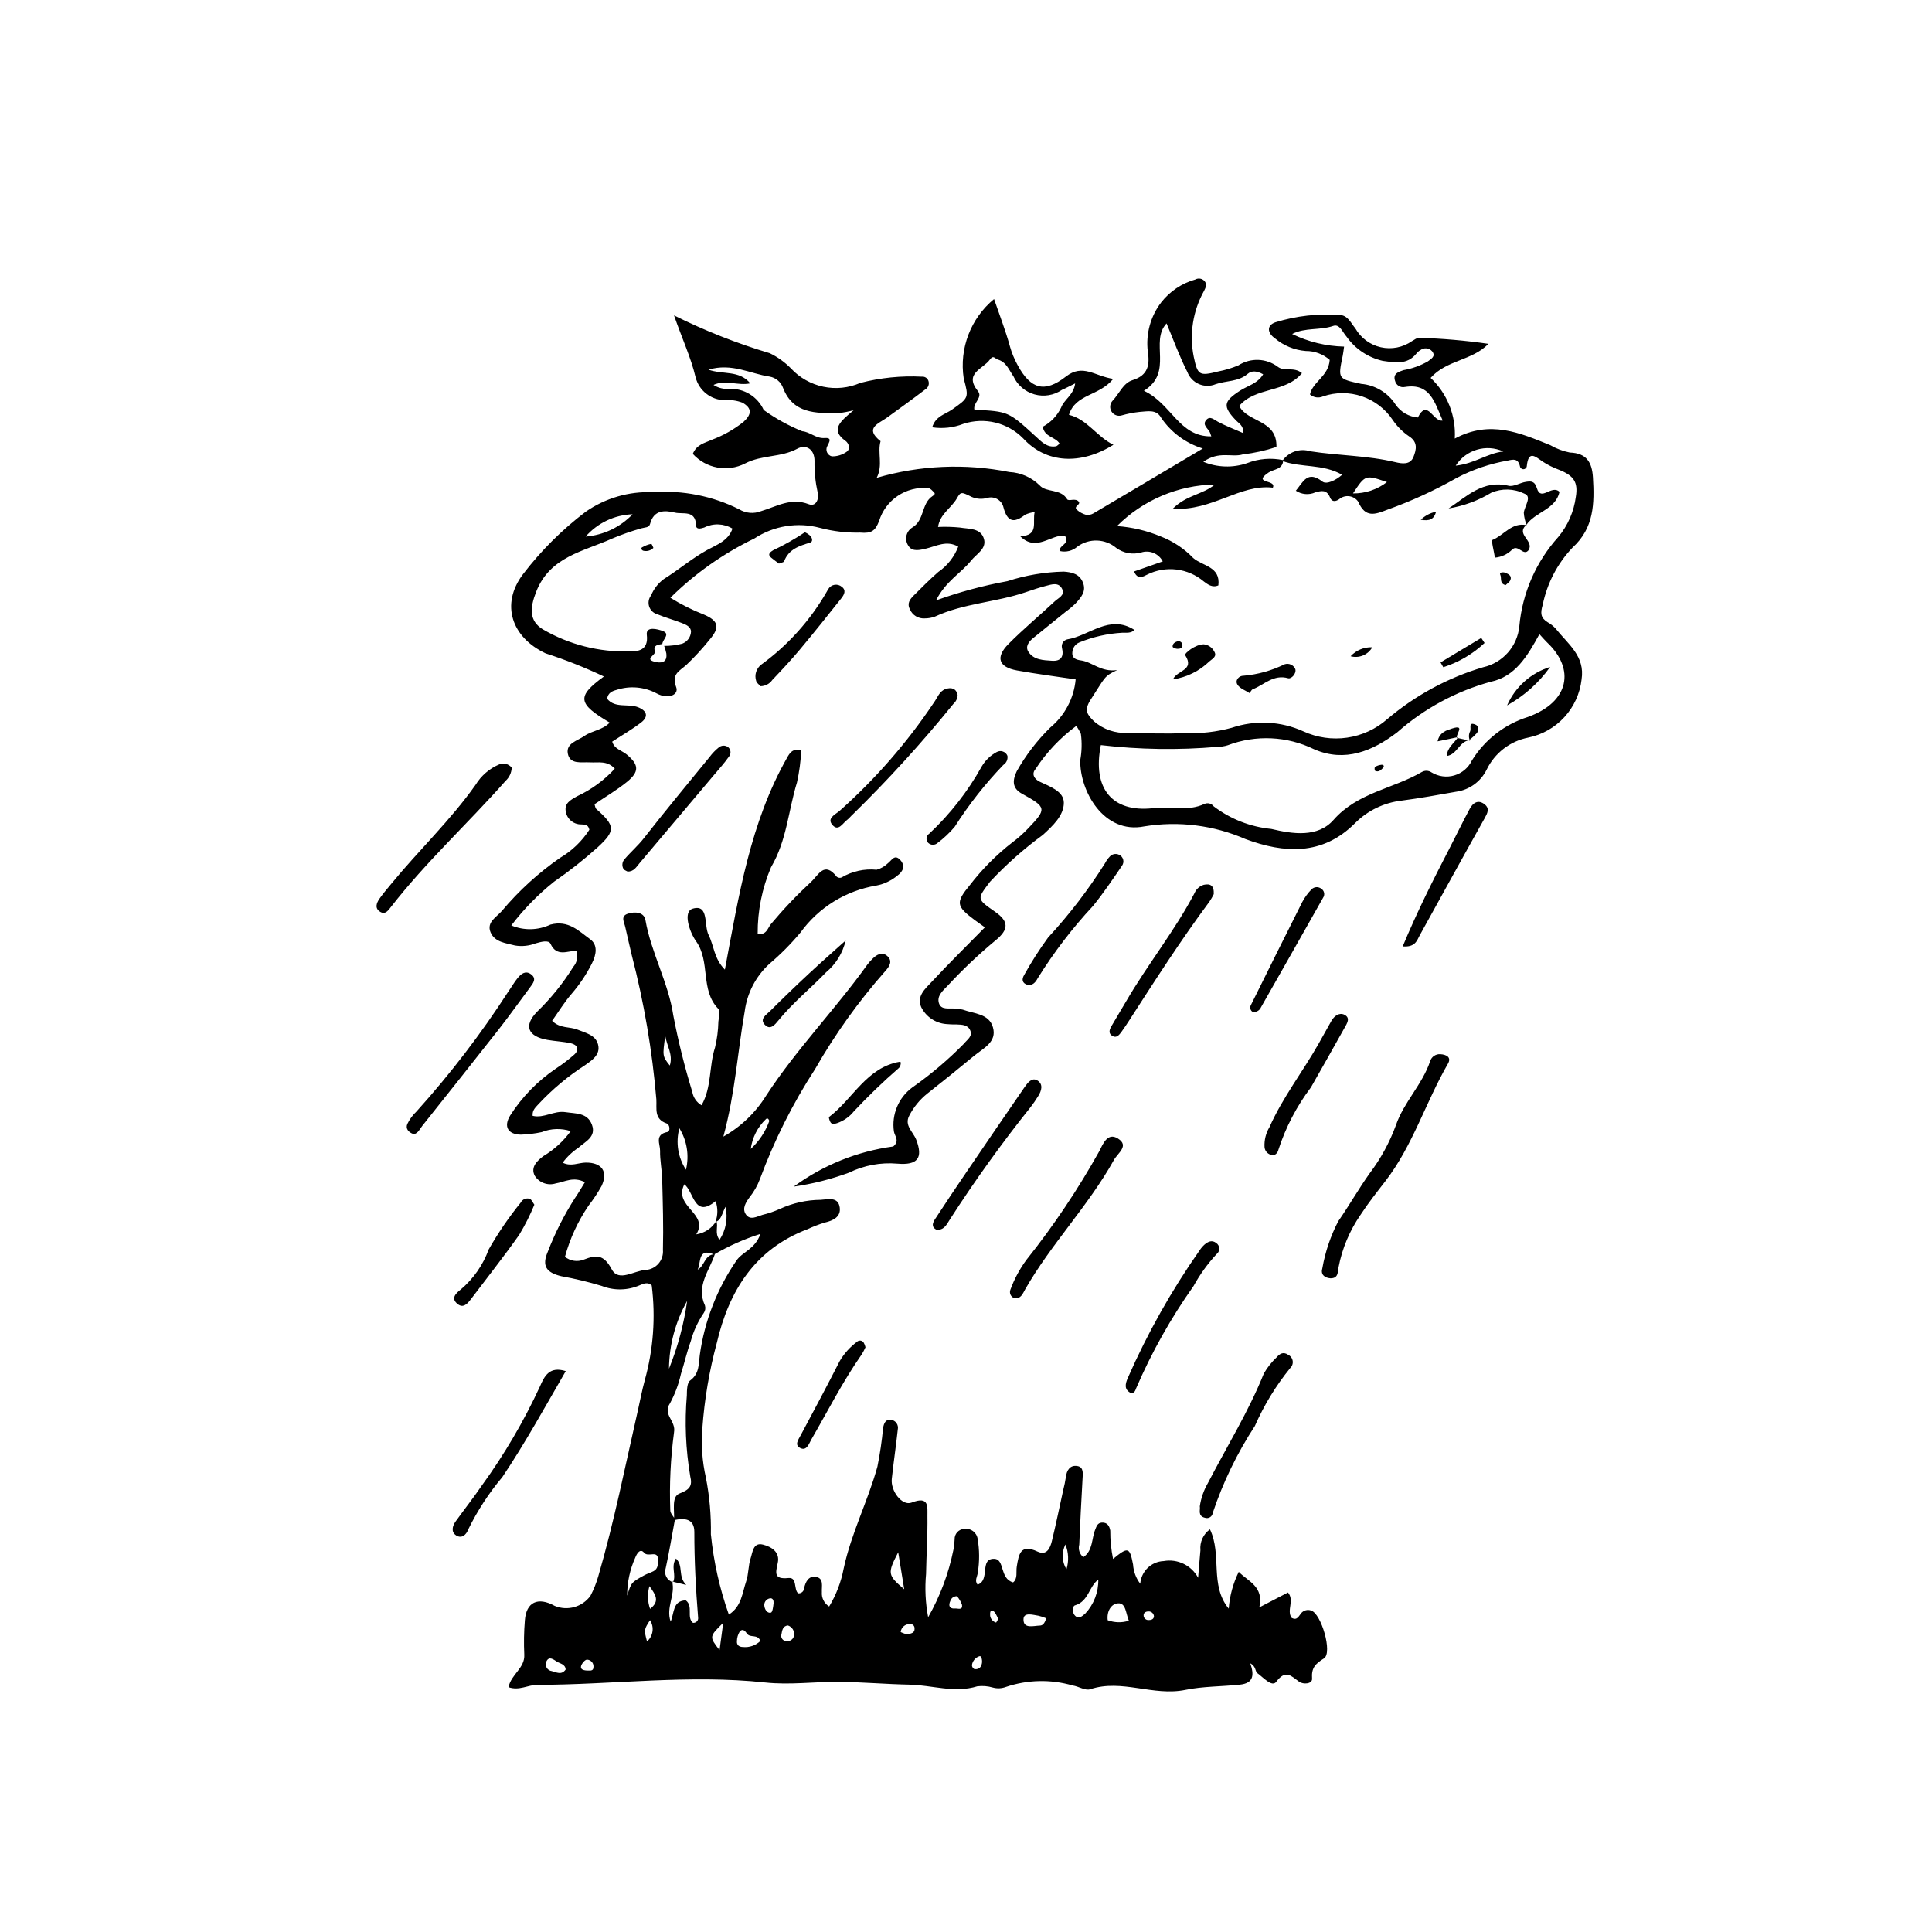<?xml version="1.0" encoding="UTF-8"?>
<!-- Uploaded to: ICON Repo, www.svgrepo.com, Generator: ICON Repo Mixer Tools -->
<svg fill="#000000" width="800px" height="800px" version="1.1" viewBox="144 144 512 512" xmlns="http://www.w3.org/2000/svg">
 <g>
  <path d="m483.83 266.15c1.637-2.394 4.648-3.43 7.41-2.555 7.484 1.164 15.117 1.105 22.523 2.875 1.82 0.434 3.984 0.777 4.836-1.414 0.719-1.84 1.246-3.879-1.195-5.434h0.004c-1.719-1.168-3.199-2.656-4.359-4.383-1.957-2.91-4.82-5.094-8.145-6.215-3.328-1.121-6.93-1.117-10.25 0.012-1.164 0.535-2.531 0.344-3.5-0.496 0.707-3.379 4.926-4.797 5.234-9.16l0.004 0.004c-1.746-1.535-3.992-2.379-6.316-2.363-3.031-0.23-5.914-1.418-8.234-3.383-1.988-1.383-2.234-3.418 0.172-4.234 5.531-1.707 11.336-2.359 17.109-1.922 2.051 0.098 2.891 2.133 4.062 3.551 1.449 2.543 3.902 4.356 6.762 4.996 2.856 0.641 5.852 0.047 8.246-1.637 0.617-0.309 1.25-0.891 1.855-0.867 6.16 0.18 12.305 0.711 18.406 1.594-4.387 4.512-11.074 4.234-15.324 9.031 4.41 4.144 6.758 10.035 6.402 16.078 9.387-5.031 17.332-1.469 25.312 1.75 1.605 0.926 3.352 1.586 5.168 1.949 4.496 0.148 5.891 2.668 6.129 6.598 0.41 6.84 0.324 13.375-5.391 18.57-4.012 4.215-6.754 9.477-7.918 15.176-0.648 2.223-0.586 3.441 1.297 4.621 0.812 0.449 1.543 1.035 2.164 1.727 3.188 4.012 7.82 7.242 6.836 13.461h0.004c-0.434 3.723-2.035 7.219-4.57 9.98-2.539 2.766-5.883 4.656-9.559 5.406-4.816 0.938-8.91 4.098-11.039 8.52-1.566 3.18-4.613 5.367-8.125 5.836-4.797 0.852-9.594 1.723-14.422 2.352h0.004c-4.66 0.539-9 2.641-12.309 5.961-8.68 8.727-18.906 7.988-29.031 4.234-8.43-3.68-17.742-4.852-26.816-3.371-10.809 2.164-17.176-9.461-16.984-17.574 0.414-2.281 0.469-4.613 0.168-6.91-0.336-0.754-0.746-1.469-1.227-2.133-4.254 3.137-7.914 7.008-10.805 11.434-1.133 1.316-0.309 2.672 1.141 3.359 2.711 1.281 6.367 2.535 6.367 5.57 0.004 3.398-2.941 6.117-5.551 8.516v-0.004c-5.051 3.699-9.746 7.859-14.02 12.43-3.453 4.602-3.602 4.488 1.352 7.945 3.617 2.523 3.758 4.644 0.059 7.633-4.461 3.699-8.672 7.691-12.613 11.941-1.27 1.332-2.926 2.691-2.332 4.629 0.598 1.938 2.723 1.254 4.266 1.453h0.004c0.695 0.016 1.387 0.109 2.062 0.277 2.961 1.086 6.945 1.035 7.984 4.684 1.117 3.918-2.543 5.531-4.969 7.535-4.102 3.391-8.238 6.734-12.422 10.027h0.004c-1.996 1.594-3.629 3.594-4.797 5.867-1.363 2.586 1.039 4.258 1.844 6.328 1.879 4.852 0.43 6.848-5 6.375-4.418-0.383-8.855 0.449-12.836 2.402-4.727 1.73-9.617 2.965-14.598 3.68 7.762-5.695 16.824-9.352 26.367-10.637 1.77-1.512 0.367-2.738 0.164-3.996v0.004c-0.645-4.465 1.211-8.926 4.832-11.617 4.934-3.465 9.543-7.371 13.766-11.672 0.82-1.055 2.32-1.879 1.621-3.496-0.652-1.508-2.203-1.496-3.606-1.559h0.004c-0.93 0.02-1.859-0.02-2.785-0.109-2.832-0.238-5.336-1.941-6.598-4.488-1.273-2.883 1.066-4.859 2.734-6.648 4.535-4.867 9.281-9.535 14.141-14.484-1.254-0.898-2.008-1.418-2.738-1.965-4.91-3.668-5.035-4.629-1.238-9.242v0.004c3.258-4.238 7.043-8.039 11.262-11.32 1.496-1.105 2.891-2.344 4.168-3.695 4.984-5.199 4.926-5.602-1.629-9.199-2.793-1.531-2.43-3.738-1.383-5.953 2.394-4.25 5.379-8.145 8.863-11.566 3.863-3.188 6.297-7.785 6.754-12.773-5.203-0.785-10.414-1.441-15.574-2.379-4.856-0.883-5.734-3.477-2.223-7.019 3.922-3.953 8.223-7.527 12.297-11.332 0.926-0.863 2.731-1.57 1.922-3.227-0.93-1.91-2.789-1.219-4.332-0.824-1.793 0.461-3.555 1.059-5.312 1.66-7.875 2.695-16.414 2.926-24.066 6.473-0.871 0.324-1.793 0.484-2.723 0.477-1.676 0.117-3.238-0.84-3.902-2.383-0.855-1.59-0.004-2.676 0.988-3.672 2.129-2.129 4.258-4.269 6.523-6.254h0.004c2.398-1.648 4.238-3.988 5.277-6.707-3.086-1.777-5.805-0.117-8.562 0.527-1.59 0.371-3.551 0.859-4.547-0.613v-0.004c-0.578-0.766-0.812-1.738-0.641-2.68 0.172-0.945 0.734-1.77 1.547-2.281 3.316-1.926 2.383-6.352 5.356-8.32 0.496-0.328 0.816-0.617 0.484-0.957-0.465-0.477-1.051-1.172-1.594-1.18h-0.008c-5.859-0.543-11.293 3.106-13.016 8.734-0.992 2.547-1.965 3.328-5.004 3.051-3.582 0.086-7.164-0.336-10.629-1.246-5.941-1.598-12.285-0.57-17.422 2.816-8.23 3.973-15.75 9.277-22.25 15.703 2.82 1.758 5.797 3.246 8.891 4.453 3.957 1.695 4.273 3.438 1.465 6.691v0.004c-1.891 2.352-3.938 4.578-6.129 6.656-1.855 1.645-4.004 2.426-2.684 5.891 0.762 1.996-2.07 3.336-5.172 1.656-3.277-1.758-7.133-2.094-10.664-0.926-1.105 0.301-2.246 0.75-2.465 2.344 2.148 2.609 5.547 1.188 8.215 2.246 2.352 0.934 2.797 2.492 0.797 4.035-2.379 1.836-5.012 3.34-7.664 5.074 0.539 1.965 2.539 2.328 3.852 3.418 3.25 2.703 3.387 4.551 0.039 7.269-2.691 2.184-5.715 3.957-8.578 5.902 0.16 0.469 0.18 1.008 0.457 1.254 5.023 4.453 5.219 5.727 0.309 10.227h-0.004c-3.633 3.254-7.469 6.277-11.484 9.047-4.242 3.387-8.047 7.281-11.336 11.598 3.34 1.398 7.113 1.312 10.383-0.227 4.769-1.25 7.512 1.707 10.535 3.902 2.07 1.5 1.598 4.117 0.461 6.352h0.004c-1.461 2.906-3.273 5.621-5.398 8.082-1.926 2.223-3.473 4.777-5.168 7.16 2.102 2.098 4.684 1.492 6.762 2.348 2.078 0.855 4.762 1.379 5.414 3.934 0.707 2.773-1.742 4.262-3.508 5.516l0.004-0.004c-4.481 2.898-8.59 6.336-12.234 10.234-0.75 0.871-1.734 1.574-1.605 3.152 2.973 0.73 5.672-1.445 8.691-0.977 2.766 0.426 5.832 0.102 7.031 3.356 1.195 3.242-1.828 4.461-3.578 6.07-1.613 1.07-3.031 2.41-4.184 3.969 2.246 1.121 4.195-0.008 6.121-0.023 4.258-0.031 5.977 2.367 4.195 6.195-1.016 1.82-2.168 3.555-3.445 5.199-2.828 4.144-4.945 8.734-6.266 13.578 1.398 1.121 3.289 1.41 4.961 0.754 3.398-1.328 5.32-1.395 7.449 2.578 1.84 3.438 5.934 0.297 9.004 0.148h-0.004c1.312-0.086 2.535-0.699 3.394-1.695 0.855-1 1.277-2.301 1.164-3.613 0.16-6.219-0.035-12.445-0.195-18.668-0.066-2.547-0.613-5.09-0.559-7.625 0.035-1.738-1.543-4.269 1.926-4.957 0.848-0.168 0.676-1.969-0.184-2.266-3.398-1.164-2.594-3.926-2.731-6.371v0.004c-1.086-12.914-3.269-25.715-6.527-38.258-0.57-2.488-1.176-4.973-1.723-7.465-0.273-1.254-1.32-2.832 0.68-3.492 1.879-0.617 4.305-0.445 4.676 1.68 1.527 8.734 6.09 16.551 7.394 25.316 1.309 6.82 2.984 13.566 5.019 20.203 0.254 1.492 1.152 2.797 2.453 3.566 2.723-4.773 1.961-10.332 3.574-15.305 0.543-2.254 0.84-4.559 0.891-6.879 0.109-1.145 0.543-2.797-0.027-3.383-4.871-5.023-1.988-12.48-5.914-17.949-1.617-2.254-3.609-7.797-0.828-8.598 4.309-1.238 2.887 4.418 4.176 6.977 1.414 2.809 1.434 6.297 4.316 9.188 3.703-19.723 6.727-39.008 16.531-56.242 0.629-1.109 1.426-2.496 3.703-1.879l-0.004-0.004c-0.125 2.871-0.5 5.731-1.125 8.535-2.301 7.453-2.688 15.359-6.859 22.43h-0.004c-2.379 5.574-3.59 11.578-3.551 17.641 2.309 0.516 2.676-1.551 3.516-2.555 3.277-3.918 6.801-7.625 10.551-11.094 2.106-1.949 3.57-5.644 6.894-1.438 0.352 0.277 0.82 0.355 1.242 0.199 2.805-1.664 6.07-2.387 9.316-2.062 1.105-0.301 2.121-0.879 2.945-1.68 1.02-0.742 1.781-2.562 3.301-0.93 1.43 1.535 0.777 3.07-0.707 4.141v-0.004c-1.613 1.352-3.543 2.269-5.613 2.668-8.074 1.336-15.297 5.805-20.098 12.438-2.512 3.012-5.281 5.801-8.273 8.336-3.582 3.293-5.891 7.746-6.512 12.57-1.887 10.695-2.508 21.594-5.652 33.176v0.004c4.648-2.613 8.555-6.363 11.359-10.902 8.027-12.293 18.309-22.82 26.824-34.715 0.422-0.551 0.887-1.074 1.391-1.555 1.059-1.078 2.453-1.789 3.699-0.816 1.73 1.355 0.777 2.887-0.395 4.156-7.062 7.996-13.289 16.691-18.582 25.953-5.934 9.141-10.836 18.914-14.613 29.141-0.652 1.734-1.578 3.359-2.738 4.809-0.949 1.297-2.039 2.945-1.023 4.492 1.16 1.766 2.945 0.609 4.445 0.176 1.582-0.379 3.125-0.906 4.606-1.578 3.391-1.555 7.07-2.375 10.801-2.406 2-0.125 4.68-0.887 5.066 2.062 0.324 2.469-1.738 3.449-4 3.973v-0.004c-1.547 0.48-3.059 1.066-4.527 1.75-13.98 5.297-20.852 16.371-24.059 30.16v-0.004c-1.996 7.402-3.277 14.977-3.824 22.621-0.352 4.367-0.039 8.762 0.93 13.031 0.973 4.957 1.418 10.004 1.328 15.051 0.727 7.258 2.324 14.398 4.758 21.27 3.379-2.109 3.551-5.742 4.594-8.797 0.664-1.949 0.535-4.168 1.184-6.121 0.523-1.57 0.641-4.285 3.262-3.621 2.203 0.559 4.57 1.93 3.926 4.859-0.582 2.648-1.086 4.391 2.828 3.992 2.398-0.246 1.355 3.043 2.57 4.047v0.004c0.391 0.047 0.785-0.074 1.086-0.332 0.305-0.258 0.484-0.629 0.5-1.023 0.387-1.746 1.227-3.34 3.141-2.996 2.164 0.387 1.469 2.519 1.566 4.019-0.133 1.539 0.613 3.023 1.93 3.836 1.871-3.109 3.176-6.527 3.852-10.09 1.988-9.312 6.402-17.824 8.934-26.969v-0.004c0.684-3.391 1.188-6.812 1.508-10.254 0.203-1.195 0.645-2.371 2.117-2.176 0.586 0.09 1.113 0.418 1.449 0.906s0.453 1.098 0.328 1.676c-0.469 4.375-1.129 8.727-1.594 13.102-0.336 3.152 2.707 7.273 5.285 6.258 4.723-1.859 4.133 1.27 4.164 3.551 0.074 5.102-0.273 10.207-0.363 15.312l0.004 0.004c-0.355 3.852-0.168 7.734 0.551 11.531 3.164-5.559 5.422-11.586 6.691-17.855 0.188-0.91 0.293-1.836 0.32-2.762-0.062-1.465 1.059-2.711 2.519-2.805 1.707-0.266 3.309 0.902 3.578 2.613 0.512 2.981 0.523 6.023 0.043 9.008-0.105 1.051-0.941 2.086-0.043 3.152 3.418-1.188 0.418-6.883 4.344-6.84 2.934 0.035 1.402 5.231 5.055 6.254 1.285-1.016 0.746-2.777 0.969-4.164 0.527-3.246 0.941-6.156 5.504-4.008 2.426 1.141 3.344-0.891 3.797-2.746 1.094-4.5 2.023-9.039 3.016-13.562 0.293-1.125 0.523-2.262 0.699-3.41 0.211-1.883 1.152-3.273 3.051-2.949 1.746 0.297 1.445 2.047 1.367 3.445-0.316 5.801-0.637 11.602-0.871 17.406l-0.004-0.004c-0.32 1.219 0.105 2.516 1.09 3.305 2.574-1.758 2.156-4.871 3.141-7.297 0.355-0.875 0.598-1.777 1.727-1.863 1.477-0.109 2.043 0.887 2.266 2.094-0.012 2.531 0.234 5.055 0.742 7.535 3.973-3.273 4.414-3.172 5.301 1.484v-0.004c0.117 1.848 0.781 3.621 1.91 5.09 0.234-3.289 2.902-5.875 6.195-6.008 3.684-0.66 7.371 1.125 9.137 4.426 0.281-3.398 0.426-5.356 0.613-7.312h-0.004c-0.203-2.16 0.762-4.266 2.527-5.527 3.258 6.809-0.145 14.777 4.977 21.023h-0.004c0.254-3.394 1.156-6.707 2.66-9.758 2.469 2.559 6.719 3.844 5.445 9.426 3.086-1.605 5.316-2.766 7.602-3.953 1.785 2.141-0.414 4.668 0.934 6.699 1.504 0.844 1.902-0.445 2.613-1.277 0.645-0.711 1.652-0.969 2.559-0.652 2.715 0.781 5.766 11.223 3.43 12.695-2.301 1.449-3.367 2.508-3.156 5.375 0.105 1.406-2.312 1.602-3.434 0.801-2.144-1.535-3.551-3.324-6.074 0.043-1.113 1.488-3.449-1.195-5.004-2.32-0.609-0.441-0.297-1.801-1.867-2.59 1.059 3.031 0.934 5.266-2.727 5.652-4.816 0.508-9.906 0.445-14.395 1.375-8.629 1.785-16.875-2.953-25.305-0.156-1.301 0.43-3.082-0.785-4.676-1.004l-0.004-0.004c-5.797-1.676-11.973-1.531-17.688 0.41-1.09 0.402-2.277 0.457-3.398 0.156-1.34-0.398-2.746-0.512-4.133-0.34-6.102 1.883-12.043-0.328-18.055-0.441-6.231-0.117-12.457-0.684-18.684-0.734-6.481-0.055-12.957 0.867-19.445 0.168-20.184-2.172-40.312 0.59-60.469 0.629-2.438 0.004-4.754 1.613-7.59 0.617 0.672-3.406 4.387-5.059 4.176-8.645-0.141-3.016-0.09-6.039 0.156-9.051 0.344-4.863 3.457-6.328 7.91-3.852h-0.004c3.394 1.41 7.312 0.305 9.473-2.668 0.863-1.648 1.555-3.375 2.07-5.164 4.211-14.445 7.133-29.199 10.473-43.855 0.617-2.707 1.121-5.441 1.852-8.113 2.277-8.168 2.902-16.707 1.844-25.121-1.012-0.969-2.078-0.516-3.137-0.074v0.004c-3.215 1.414-6.863 1.484-10.129 0.191-3.516-1.059-7.086-1.918-10.695-2.57-4.035-0.973-5.195-2.758-3.582-6.488 1.91-4.965 4.316-9.723 7.188-14.203 0.902-1.289 1.676-2.668 2.644-4.219-3.039-1.602-5.363-0.07-7.742 0.32-2.082 0.648-4.34-0.172-5.523-2-1.258-2.34 0.707-4.07 2.273-5.25 2.832-1.691 5.293-3.938 7.234-6.606-2.512-0.82-5.234-0.727-7.688 0.258-1.82 0.387-3.668 0.613-5.527 0.672-3.402-0.051-4.644-2.129-2.824-5.082 3.137-4.906 7.242-9.125 12.062-12.395 1.738-1.137 3.391-2.398 4.949-3.769 1.391-1.32 0.805-2.586-0.934-2.977-2.031-0.453-4.141-0.531-6.195-0.891-5.199-0.91-6.391-3.742-2.754-7.465 3.672-3.547 6.891-7.539 9.586-11.879 1.023-1.18 1.344-2.816 0.836-4.297-2.305 0.043-5.242 1.734-6.852-1.812-0.508-1.125-2.594-0.504-3.93-0.133-1.742 0.68-3.637 0.879-5.481 0.574-2.414-0.645-5.363-0.852-6.473-3.473-1.164-2.746 1.621-4.062 3.027-5.734h-0.004c4.484-5.332 9.656-10.051 15.379-14.023 3.137-1.84 5.793-4.391 7.766-7.441-0.316-1.543-1.367-1.352-2.242-1.422h-0.004c-1.938 0.008-3.609-1.367-3.977-3.269-0.516-2.312 1.219-3.191 2.898-4.156h-0.004c3.809-1.754 7.231-4.25 10.066-7.336-2-2.234-4.375-1.547-6.594-1.68-2.199-0.133-5.289 0.645-5.852-2.32-0.523-2.762 2.574-3.394 4.387-4.676 2.023-1.43 4.816-1.535 6.715-3.543-8.473-5.008-8.871-6.871-1.543-12.215h0.004c-5.012-2.379-10.176-4.43-15.457-6.137-9.02-4.25-11.965-12.992-6.031-20.914 4.777-6.258 10.379-11.848 16.652-16.609 5.199-3.617 11.441-5.438 17.773-5.18 7.906-0.582 15.828 0.98 22.918 4.531 1.742 1.062 3.883 1.246 5.777 0.492 4.051-1.191 7.91-3.676 12.609-1.859 1.961 0.758 2.812-1.273 2.41-3.098-0.605-2.711-0.887-5.488-0.836-8.266 0.066-3.184-2.25-4.582-4.543-3.332-4.367 2.379-9.355 1.57-13.883 3.93h0.004c-4.66 2.363-10.324 1.316-13.832-2.555 1.008-2.519 3.148-2.859 5.016-3.727v0.004c3.047-1.133 5.894-2.742 8.434-4.766 2.254-2.082 2.211-3.637-0.289-5.082-1.512-0.574-3.137-0.801-4.754-0.66-3.641-0.062-6.789-2.559-7.676-6.094-1.23-5.203-3.492-10.027-5.715-16.379 8.156 4.066 16.648 7.422 25.383 10.027 2.094 1.016 3.996 2.383 5.625 4.043 2.285 2.461 5.277 4.152 8.566 4.84 3.289 0.688 6.707 0.34 9.785-1.004 5.344-1.387 10.863-1.945 16.375-1.66 0.711-0.062 1.383 0.344 1.652 1.008 0.371 0.898 0.012 1.93-0.84 2.406-3.309 2.531-6.695 4.961-10.066 7.41-2.254 1.637-6.141 2.801-1.734 6.273-0.887 3.094 0.711 6.285-1.027 9.707 11.418-3.328 23.473-3.856 35.141-1.539 3.012 0.148 5.863 1.395 8.016 3.512 1.785 2.031 5.559 0.801 7.312 3.695 0.395 0.652 2.316-0.461 3.109 0.707 0.504 0.742-1.535 1.195-0.516 2.106v-0.004c0.68 0.609 1.484 1.055 2.359 1.309 0.684 0.125 1.383-0.004 1.98-0.355 9.332-5.492 18.633-11.031 29.023-17.199h-0.004c-4.512-1.383-8.414-4.266-11.062-8.172-1.27-2.309-3.66-1.641-5.668-1.531h-0.004c-1.605 0.168-3.195 0.48-4.75 0.926-1.031 0.316-2.144-0.102-2.711-1.023-0.566-0.918-0.441-2.102 0.305-2.883 1.75-1.84 2.769-4.664 5.273-5.434 4.133-1.27 4.59-4.074 4.043-7.586l-0.004 0.004c-0.562-4.641 0.711-9.32 3.555-13.031 2.293-2.93 5.457-5.051 9.035-6.059 0.844-0.469 1.906-0.258 2.512 0.496 0.629 0.82 0.242 1.672-0.207 2.539v-0.004c-2.949 5.293-3.918 11.461-2.727 17.398 1.035 4.91 1.398 5.231 6.512 3.938 1.828-0.348 3.613-0.887 5.328-1.609 3.219-2.07 7.387-1.922 10.449 0.375 1.816 1.383 4.199-0.129 6.398 1.684-4.379 5.301-12.309 3.582-16.617 8.684 2.156 4.43 10.07 3.559 9.855 10.883v-0.004c-2.894 0.961-5.879 1.621-8.91 1.969-2.891 0.887-6.266-1.008-10.469 1.961v-0.004c3.691 1.531 7.816 1.66 11.594 0.367 3.047-1.203 6.379-1.48 9.578-0.801-0.102 2.547-2.457 2.312-3.894 3.293-4.441 3.019 2.207 1.766 1.148 3.996-8.676-1.023-15.992 6.238-26.539 5.594 3.731-3.715 7.856-3.695 11.172-6.422l0.004-0.004c-9.75 0.164-19.055 4.113-25.945 11.016 3.996 0.277 7.918 1.207 11.613 2.754 3.246 1.254 6.18 3.199 8.594 5.703 2.516 2.188 7.258 2.227 6.668 7.254-1.652 0.707-2.856-0.293-3.898-1.062h0.004c-4.191-3.527-10.078-4.231-14.98-1.789-0.91 0.422-2.492 1.559-3.469-0.836l7.602-2.664c-1.07-2.086-3.496-3.09-5.727-2.363-2.266 0.629-4.695 0.188-6.594-1.203-2.941-2.484-7.207-2.629-10.309-0.344-1.258 1.109-2.973 1.543-4.606 1.172-0.418-1.621 2.777-1.75 1.312-4.066-3.644-0.457-7.559 4.41-11.832 0.152 5.012-0.266 3.164-3.637 3.805-6.43-0.867 0.105-1.711 0.34-2.504 0.699-2.93 2.293-4.719 1.992-5.75-1.906-0.207-0.93-0.793-1.727-1.613-2.207-0.82-0.48-1.805-0.598-2.715-0.32-1.355 0.379-2.801 0.281-4.094-0.27-2.731-1.355-2.902-1.453-3.941 0.391-1.438 2.543-4.469 4.082-4.984 7.566h-0.004c1.918-0.09 3.84-0.039 5.754 0.148 2.41 0.414 5.617 0.07 6.434 3.082 0.695 2.562-1.992 3.902-3.406 5.672-2.656 3.32-6.707 5.418-9.312 10.566h-0.004c6.156-2.219 12.48-3.926 18.914-5.102 4.832-1.57 9.863-2.422 14.941-2.531 2.223 0.156 4.176 0.625 5.086 2.894 0.949 2.367-0.531 3.996-1.953 5.539h0.004c-0.832 0.805-1.719 1.551-2.656 2.231-2.879 2.332-5.773 4.644-8.641 6.992-1.145 0.938-2.098 2.231-1.199 3.606 1.418 2.172 3.953 2.207 6.231 2.363 2.438 0.164 3.211-1.125 2.641-3.492l-0.004-0.004c-0.188-0.977 0.422-1.93 1.387-2.168 5.926-0.934 11.188-6.766 17.844-2.504-0.941 0.926-2.074 0.703-3.223 0.738-3.906 0.219-7.75 1.086-11.375 2.566-1.113 0.453-1.852 1.527-1.871 2.731-0.113 1.578 1.207 1.887 2.289 2.039 3.051 0.422 5.227 3.148 9.598 2.566-3.57 1.637-3.152 1.906-6.996 7.785-1.895 2.894-0.902 4.051 0.809 5.75 2.469 2.184 5.707 3.293 8.996 3.094 5.109 0.129 10.23 0.277 15.336 0.082v-0.004c4.113 0.141 8.223-0.336 12.195-1.414 6.234-2.106 13.031-1.766 19.023 0.949 3.613 1.656 7.629 2.234 11.559 1.664 3.934-0.566 7.617-2.262 10.609-4.875 7.43-6.316 16.094-11.012 25.438-13.785 5.219-1.164 9.094-5.551 9.602-10.871 0.797-8.797 4.418-17.098 10.328-23.656 2.523-3.031 4.133-6.715 4.644-10.621 0.668-3.969-0.613-5.66-4.469-7.188-1.516-0.555-2.965-1.277-4.32-2.16-2.019-1.41-3.769-3.051-4.203 1.199h0.004c-0.051 0.465-0.441 0.82-0.914 0.82-0.469 0.004-0.863-0.348-0.914-0.816-0.488-2.035-1.719-1.828-3.133-1.492-4.785 0.824-9.406 2.394-13.703 4.656-5.836 3.305-11.945 6.102-18.258 8.363-3.367 1.316-5.883 2.227-7.754-2.109h-0.004c-1.07-1.547-3.184-1.941-4.738-0.891-1.332 1.09-2.285 0.871-2.711-0.188-0.879-2.176-2.246-1.848-3.922-1.391-1.68 0.746-3.625 0.582-5.156-0.441 1.871-2.203 3.055-5.523 7.035-2.426 1.121 0.871 3.637-0.383 5.227-1.797-5.16-2.953-10.836-1.801-15.852-3.664zm-150 201.42c0.621 1.484-0.543 3.188 0.855 4.992 1.699-2.578 2.266-5.742 1.574-8.754-1.012 2.004-1.16 3.613-2.641 3.984 0.637-1.766 0.648-3.699 0.027-5.477-5.699 4.688-5.742-2.523-8.293-4.461-3.008 5.981 6.617 7.656 3.164 13.262 2.211-0.332 4.16-1.629 5.312-3.547zm-11.488 95.746-0.227-0.211c0.949 3.492-1.715 6.875-0.387 10.637 1.02-2.32 0.477-5.519 4.008-5.633 2.074 1.566 0.129 4.465 1.895 5.953h0.004c0.387 0.047 0.777-0.094 1.047-0.375 0.27-0.285 0.391-0.68 0.32-1.066-0.613-7.531-1-15.062-0.996-22.629 0.004-3.566-2.613-3.754-5.387-3.141 0.188-2.492-0.742-6.227 1.457-7.055 2.785-1.051 3.457-2.094 2.84-4.578h0.004c-1.199-7.078-1.504-14.285-0.898-21.441 0.008-1.348 0.047-3.324 0.863-3.922 2.5-1.828 2.238-4.352 2.57-6.824h0.004c1.25-8.953 4.57-17.492 9.691-24.945 1.586-2.371 4.934-2.984 6.375-7.094v0.004c-4.281 1.355-8.402 3.188-12.277 5.457-4.375-1.879-3.426 2.109-4.363 4.019 1.875-0.957 1.84-4.07 4.551-4.082-1.461 4.406-5.012 8.398-2.613 13.586v0.004c0.199 0.672 0.082 1.395-0.32 1.969-1.566 2.297-2.738 4.844-3.457 7.531-1.031 2.816-1.672 5.777-2.594 8.637-0.602 2.703-1.574 5.309-2.887 7.75-2.066 3.059 1.656 4.629 1.051 7.75h0.004c-0.914 6.836-1.246 13.738-0.988 20.629-0.016 0.777 0.805 1.574 1.242 2.359-0.809 4.336-1.523 8.695-2.461 13h-0.004c-0.254 0.75-0.191 1.57 0.172 2.269 0.367 0.703 1.004 1.223 1.762 1.441zm-2.332-248.14c1.617 0.008 3.227-0.191 4.793-0.598 1.336-0.504 2.246-1.75 2.32-3.176-0.008-1.312-1.32-1.855-2.371-2.273-2.133-0.848-4.371-1.434-6.488-2.32-1.039-0.266-1.875-1.035-2.223-2.055-0.344-1.016-0.152-2.137 0.512-2.981 0.703-1.715 1.859-3.199 3.344-4.305 3.922-2.434 7.426-5.469 11.516-7.719 2.508-1.379 5.609-2.426 6.695-5.664l0.004-0.004c-2.281-1.375-5.113-1.484-7.492-0.285-0.945 0.289-2.129 0.613-2.164-0.586-0.113-4.141-3.504-2.867-5.559-3.363-2.734-0.66-5.637-0.777-6.625 3-0.27 1.035-1.41 0.887-2.273 1.152h-0.004c-2.668 0.75-5.289 1.672-7.844 2.754-7.543 3.41-16.41 4.742-20.059 14.066-1.695 4.332-1.891 7.723 1.758 9.957h0.004c6.969 4.059 14.941 6.086 23.004 5.848 2.047 0 5.07-0.137 4.551-4.394-0.293-2.402 3-1.484 4.269-0.992 2.062 0.797-0.121 2.238-0.152 3.43-1.113 0.18-2.512 0.285-1.977 1.902 0.352 1.059-2.875 2.07-0.066 2.801 1.492 0.387 3.441 0.395 3.098-2.211v-0.004c-0.137-0.672-0.328-1.336-0.57-1.98zm231.95-3.117c-3.211 5.863-6.426 11.25-12.887 12.613v-0.004c-9.172 2.512-17.648 7.094-24.777 13.387-6.465 4.949-13.867 8.07-22.023 4.512v0.004c-7.164-3.508-15.461-3.894-22.922-1.066-0.887 0.277-1.805 0.418-2.734 0.418-10.285 0.891-20.633 0.734-30.887-0.461-2.293 11.492 2.981 17.887 13.766 16.723 4.566-0.492 9.281 0.934 13.707-1.141 0.855-0.379 1.863-0.117 2.426 0.637 4.438 3.379 9.73 5.453 15.281 5.996 5.609 1.336 12.297 2.371 16.484-2.387 6.418-7.293 15.766-8.238 23.414-12.703 0.801-0.465 1.797-0.422 2.559 0.105 1.812 1.109 4.012 1.402 6.047 0.801 2.039-0.602 3.731-2.035 4.648-3.953 3.406-5.516 8.691-9.617 14.879-11.551 10.969-3.973 12.543-12.688 5.016-19.773-0.5-0.473-0.941-1.012-1.996-2.156zm-104.82-64.492c7.32 3.375 9.293 12.215 17.867 12.074-0.148-0.43-0.227-0.645-0.301-0.867-0.387-1.188-2.328-2.113-0.973-3.555 0.977-1.039 1.98-0.008 3.016 0.547 2.109 1.129 4.367 1.98 6.789 3.043-0.02-2.09-1.184-2.559-1.949-3.359-3.602-3.769-3.402-5.035 1.023-7.91 2.027-1.316 4.652-1.867 6.137-4.344-1.609-0.891-3-1.066-4.121-0.102-2.477 2.121-5.676 1.754-8.469 2.723-1.418 0.59-3.016 0.578-4.43-0.027-1.41-0.609-2.516-1.762-3.062-3.195-2.125-4.172-3.723-8.613-5.519-12.887-4.543 4.871 1.941 12.914-6.008 17.859zm53.055-11.707c-0.156 1.062-0.219 1.75-0.359 2.418-1.289 6.168-1.281 6.102 4.887 7.453h-0.004c3.742 0.312 7.125 2.356 9.145 5.523 1.359 1.941 3.512 3.184 5.879 3.391 2.578-5.125 4.019 1.289 6.582 0.801-2.184-4.949-3.332-9.953-9.98-8.895v-0.004c-1.18 0.281-2.363-0.445-2.644-1.625-0.633-1.93 0.969-2.383 2.207-2.82l0.004-0.004c2.273-0.391 4.465-1.172 6.473-2.316 0.824-0.66 2.207-1.305 1.16-2.664-0.789-0.93-2.164-1.074-3.129-0.328-0.402 0.23-0.758 0.535-1.043 0.898-2.461 3.086-5.715 2.383-8.945 1.945h-0.004c-3.867-0.883-7.277-3.164-9.566-6.406-1.055-1.16-1.812-3.453-3.531-2.856-3.523 1.227-7.434 0.367-10.906 2.144l-0.004-0.004c4.301 2.094 9 3.234 13.777 3.344zm-168.46 6.106c3.969 1.387 8.117 0.059 11.102 3.633-3.336 0.703-6.543-1.07-9.758 0.414v-0.004c1.238 0.805 2.707 1.168 4.18 1.039 3.902-0.164 7.512 2.055 9.133 5.609 3.168 2.269 6.59 4.156 10.199 5.625 2.094 0.18 3.641 1.969 5.902 1.805 2.078-0.152 1.312 0.965 0.77 2.094v-0.004c-0.297 0.512-0.332 1.133-0.102 1.676 0.23 0.543 0.703 0.945 1.277 1.086 1.355 0.031 2.688-0.363 3.812-1.125 1.336-0.836 0.598-2.418-0.16-2.957-4.148-2.941-1.422-5.195 2.117-8.125-1.395 0.359-2.812 0.625-4.242 0.793-5.805-0.055-11.758 0.145-14.438-6.691v-0.004c-0.559-1.582-1.926-2.738-3.578-3.031-5.125-0.746-9.992-3.676-16.215-1.832zm-21.531 324.9c1.082-3.488 1.074-3.5 4.527-5.398 0.793-0.438 1.691-0.68 2.492-1.109 1.207-0.648 1.152-1.906 1.156-3 0.012-2.738-2.598-0.531-3.699-1.879-1.02-1.246-1.918 0.234-2.328 1.305v-0.004c-1.43 3.172-2.16 6.609-2.148 10.086zm11.078-60.141 0.004-0.004c2.336-5.766 3.953-11.801 4.816-17.961-3.102 5.484-4.758 11.664-4.816 17.961zm-22.082-220.53c4.731-0.375 9.16-2.481 12.438-5.91-4.785 0.164-9.289 2.305-12.438 5.91zm82.832 269.17c-2.902 5.629-2.82 6.043 1.594 9.805zm53.023 7.25c-2.496 1.805-2.535 5.746-6.168 6.824-0.742 0.223-0.723 1.766-0.176 2.508 1.004 1.359 2.117 0.359 2.887-0.336v0.004c2.281-2.434 3.523-5.664 3.457-9zm107.35-298.96c-4.555-2.062-9.934-0.465-12.629 3.75 5.055-0.543 8.473-3.344 12.629-3.75zm-218.37 179.34c-1.012 3.746-0.375 7.746 1.75 10.992 0.902-3.754 0.273-7.707-1.75-10.992zm119.12 130.51c-0.824-1.945-0.773-4.707-2.809-4.606-1.969 0.102-3.086 2.238-2.793 4.477l0.004 0.004c1.801 0.664 3.769 0.707 5.598 0.125zm68.395-301.75c-5.723-1.965-5.723-1.965-8.996 3 3.25 0.043 6.422-1.012 8.996-3zm-166.04 307.11c-0.746-1.898-2.672-0.75-3.504-1.887-0.555-0.758-1.199-1.535-1.992-0.57-0.457 0.746-0.707 1.602-0.719 2.477-0.117 1.082 0.602 1.59 1.617 1.594 1.695 0.164 3.375-0.426 4.598-1.613zm-25.211-160.37c-0.75 5.406-0.75 5.406 1.203 7.879 0.922-2.945-0.84-5.289-1.203-7.875zm14.387 162.8 0.973-7.238c-3.731 3.684-3.731 3.684-0.973 7.242zm86.562-8.445v0.004c-0.656-0.277-1.336-0.5-2.031-0.664-1.492-0.223-3.945-1.031-3.984 0.934-0.051 2.621 2.625 1.715 4.336 1.668 0.719-0.02 1.246-0.48 1.68-1.938zm-73.371-131.8c-0.219-0.633-0.578-0.828-0.918-0.453-2.188 2.094-3.598 4.867-4 7.871 2.219-2.035 3.906-4.582 4.918-7.418zm4.926 133.71c-1.414 0.137-1.535 1.379-1.719 2.371l-0.004 0.004c-0.129 0.438-0.031 0.91 0.258 1.262 0.289 0.352 0.73 0.539 1.188 0.5 0.93 0.098 1.773-0.562 1.902-1.488 0.184-1.164-0.504-2.289-1.625-2.648zm-58.902 11.684c-0.082-1.422-1.449-1.555-2.301-2.078-0.816-0.5-2.059-1.617-2.793-0.086-0.25 0.527-0.23 1.145 0.055 1.656 0.281 0.508 0.793 0.852 1.371 0.922 1.23 0.305 2.566 1.137 3.668-0.414zm22.371-16.078c2.668-2.051 1.477-3.742-0.168-6.027v0.004c-0.574 1.977-0.512 4.082 0.168 6.023zm-0.016 2.992c-1.609 2.531-1.609 2.531-0.793 5.641h-0.004c1.641-1.414 1.98-3.828 0.793-5.641zm110.09-20.055v0.004c-1.055 2.09-0.949 4.574 0.273 6.566 0.668-2.156 0.57-4.477-0.273-6.566zm-28.746 13.703c-1.262 0.035-1.66 0.852-1.918 1.684-0.367 1.184 0.309 1.676 1.395 1.582 0.742-0.066 2.129 0.574 1.848-1.027l-0.004-0.004c-0.301-0.816-0.75-1.574-1.32-2.234zm-51.031 2.664c0.156 1.027 0.848 1.922 1.73 1.695 0.434-0.113 0.617-1.605 0.703-2.496 0.055-0.605-0.129-1.496-1.066-1.277v0.004c-0.945 0.207-1.551 1.129-1.367 2.078zm103.24 2.644c-0.066-0.75-0.719-1.316-1.473-1.27-0.715-0.004-1.371 0.367-1.262 1.215h-0.004c0.109 0.691 0.758 1.168 1.449 1.066 0.777-0.008 1.273-0.359 1.289-1.012zm-45.547 12.117c-0.004-0.641-0.133-1.66-0.691-1.523-1.078 0.344-1.855 1.277-2.004 2.394 0.023 0.434 0.266 0.82 0.641 1.031 1.355 0.172 1.945-0.645 2.055-1.902zm-104.71 2.277c0.613-0.07 1.789 0.379 1.727-1.105 0.004-0.949-0.746-1.734-1.695-1.781-0.457-0.02-1.109 0.688-1.398 1.219-0.637 1.168 0.066 1.602 1.367 1.668zm108.44-12.715c0.176-0.371 0.594-0.855 0.484-1.09-0.363-0.773-0.773-1.797-1.438-2.078-0.645-0.273-0.699 0.754-0.645 1.32h-0.004c0.102 0.887 0.738 1.625 1.602 1.852zm-23.664 3.152c1.055-0.254 2.109-0.32 2.039-1.59l-0.004 0.004c0.02-0.344-0.117-0.676-0.375-0.906-0.258-0.227-0.609-0.324-0.949-0.266-1.188 0.012-2.188 0.891-2.356 2.062-0.027 0.145 1.148 0.496 1.641 0.699z"/>
  <path d="m439.02 244.41c-3.812 4.648-9.977 3.926-11.742 9.527 4.863 1.172 7.316 5.742 11.793 7.941-8.648 5.371-17.797 4.988-23.926-1.699v0.004c-2.016-2.055-4.562-3.504-7.356-4.188-2.797-0.68-5.727-0.57-8.461 0.32-2.633 1.031-5.488 1.352-8.285 0.926 0.906-3.004 3.5-3.453 5.246-4.691 4.434-3.144 4.504-3.047 3.102-8.27v-0.004c-1.207-7.934 1.848-15.918 8.043-21.023 1.449 4.231 3.027 8.285 4.18 12.457h-0.004c0.496 1.773 1.199 3.484 2.09 5.098 3.434 6.289 7.07 7.426 12.762 2.996 4.519-3.516 7.656-0.102 12.559 0.605zm-36.797 8.172c8.988 0.457 9 0.445 16.25 7.082 1.555 1.422 2.977 3.012 5.371 2.609 0.316-0.055 0.578-0.41 0.961-0.699-1.094-1.828-4.016-1.688-4.465-4.484h0.004c2.129-1.133 3.84-2.926 4.875-5.106 0.777-2.121 3.32-3.301 3.707-6.375-1.484 0.727-2.469 1.277-3.504 1.707v0.004c-2.125 1.457-4.789 1.895-7.269 1.203-2.481-0.695-4.527-2.453-5.59-4.801-1.176-1.645-1.863-3.797-4.16-4.441-0.711-0.199-1.137-1.301-2.082 0.02-1.824 2.539-6.977 3.613-3.141 8.391 1.328 1.652-1.406 3.098-0.957 4.891z"/>
  <path d="m496.63 482.77c-1.727-0.113-2.703-1.109-2.18-2.723h-0.004c0.762-4.324 2.176-8.504 4.199-12.398 2.906-4.172 5.418-8.625 8.371-12.762 2.922-3.867 5.254-8.148 6.922-12.699 2.082-6.113 7.012-10.785 9.07-16.984 0.363-1.156 1.473-1.914 2.684-1.836 1.551 0.082 3.039 0.773 2.035 2.508-5.902 10.199-9.32 21.738-16.598 31.156-2.258 2.922-4.555 5.801-6.562 8.902v-0.004c-2.898 4.188-4.891 8.938-5.844 13.941-0.227 1.383-0.082 2.879-2.094 2.898z"/>
  <path d="m279.61 347.44c-0.051 1.336-0.637 2.594-1.621 3.496-9.965 11.27-21.094 21.477-30.359 33.387-0.664 0.855-1.469 2.125-2.793 1.363-1.621-0.938-1.078-2.371-0.238-3.566 0.922-1.32 1.984-2.543 3.004-3.789 7.316-8.934 15.758-16.902 22.453-26.375v-0.004c1.469-2.394 3.641-4.269 6.223-5.367 1.18-0.492 2.539-0.141 3.332 0.855z"/>
  <path d="m412.8 488.02c-0.449-0.152-0.812-0.484-1.004-0.918-0.195-0.434-0.199-0.926-0.016-1.363 1.035-2.82 2.469-5.481 4.254-7.894 7.203-9.039 13.652-18.656 19.281-28.754 0.918-1.789 2.16-5.16 4.984-3.348 3.004 1.926-0.059 3.793-1.098 5.66-6.769 12.148-16.59 22.191-23.496 34.238-0.664 1.16-1.133 2.644-2.906 2.379z"/>
  <path d="m253.65 444.56c-1.516-0.492-2.195-1.539-1.695-2.703 0.602-1.242 1.426-2.367 2.43-3.312 8.973-9.957 17.129-20.617 24.395-31.879 0.805-1.133 1.492-2.356 2.363-3.43 0.898-1.105 2.066-2.113 3.531-1.082 1.621 1.145 0.645 2.367-0.211 3.512-2.769 3.707-5.441 7.488-8.297 11.129-6.703 8.555-13.488 17.047-20.25 25.559-0.676 0.859-1.125 2.012-2.266 2.207z"/>
  <path d="m461.96 543.2c0.32-2.18 1.051-4.281 2.156-6.191 4.992-9.648 10.762-18.898 14.824-29.035v0.004c0.922-1.598 2.074-3.051 3.422-4.312 0.82-0.988 1.797-1.469 2.988-0.645h-0.004c0.656 0.305 1.113 0.91 1.227 1.621 0.113 0.711-0.137 1.434-0.664 1.922-3.797 4.676-6.945 9.836-9.363 15.352-4.684 7.16-8.43 14.891-11.152 23.004-0.051 0.465-0.305 0.883-0.699 1.141-0.391 0.254-0.879 0.32-1.324 0.176-2.035-0.453-1.23-2.113-1.41-3.035z"/>
  <path d="m392.16 469.88c-1.492-0.781-0.941-1.914-0.332-2.848 2.777-4.25 5.594-8.473 8.457-12.664 5.059-7.445 10.145-14.875 15.254-22.289 0.77-1.109 1.922-2.606 3.324-1.781 1.68 0.984 1.176 2.762 0.234 4.231-0.605 0.984-1.262 1.934-1.969 2.852-7.641 9.551-14.781 19.488-21.398 29.777-0.883 1.375-1.531 2.918-3.57 2.723z"/>
  <path d="m293.93 507.36c-5.578 9.645-10.777 19.09-16.797 28.07-3.578 4.246-6.621 8.922-9.055 13.91-0.504 1.391-1.73 2.508-3.207 1.543-1.383-0.906-0.996-2.465-0.121-3.688 2.285-3.188 4.727-6.266 6.93-9.504v0.004c5.973-8.23 11.129-17.02 15.402-26.246 1.23-2.875 2.578-5.434 6.848-4.09z"/>
  <path d="m465.66 380.96c-0.344 0.699-0.734 1.375-1.172 2.019-7.57 10.176-14.402 20.848-21.273 31.496-0.625 0.969-1.27 1.93-1.941 2.867-0.676 0.941-1.453 1.984-2.723 1.02-0.902-0.684-0.438-1.684 0.027-2.484 1.27-2.195 2.594-4.356 3.871-6.547 5.684-9.766 12.832-18.602 18.105-28.625 0.441-1.082 1.355-1.902 2.481-2.227 1.629-0.359 2.746 0.121 2.625 2.481z"/>
  <path d="m481.17 450.1c-1.102-0.113-1.965-1-2.055-2.106-0.105-1.855 0.352-3.699 1.309-5.293 3.492-7.875 8.812-14.668 13.027-22.117 1.137-2.012 2.246-4.039 3.391-6.051 0.766-1.344 2.125-2.277 3.434-1.625 1.707 0.848 0.68 2.336 0.012 3.527-2.953 5.246-5.879 10.512-8.879 15.73l-0.004 0.004c-3.762 4.981-6.672 10.555-8.602 16.492-0.176 0.875-0.914 1.598-1.633 1.438z"/>
  <path d="m397.78 328.17c-0.031 0.922-0.449 1.785-1.148 2.391-8.305 10.262-17.199 20.031-26.637 29.266-0.523 0.453-0.941 1.043-1.496 1.453-1.18 0.875-2.316 3.188-3.91 1.332-1.492-1.742 0.664-2.703 1.855-3.672v-0.004c9.535-8.469 17.949-18.129 25.039-28.734 0.949-1.289 1.449-3.039 3.102-3.602 1.414-0.48 2.789-0.281 3.195 1.57z"/>
  <path d="m515.73 394.81c3.836-9.211 8.062-17.613 12.391-25.969 1.812-3.5 3.516-7.059 5.387-10.527 0.863-1.598 2.273-2.504 3.969-1.125 1.352 1.098 0.727 2.297-0.031 3.652-5.793 10.316-11.477 20.695-17.211 31.047-0.75 1.359-1.133 3.18-4.504 2.922z"/>
  <path d="m443.78 513.22c-1.988-0.957-1.566-2.519-0.887-4.078 5.203-11.855 11.566-23.164 19-33.762 0.371-0.578 0.82-1.102 1.328-1.562 0.914-0.766 1.965-1.301 3.094-0.406h0.004c0.492 0.332 0.789 0.883 0.797 1.48 0.008 0.594-0.273 1.152-0.754 1.5-2.352 2.547-4.383 5.371-6.051 8.41-6.012 8.48-11.113 17.566-15.223 27.113-0.223 0.605-0.43 1.258-1.309 1.305z"/>
  <path d="m310.28 374.96c-0.363-0.227-0.879-0.363-1.059-0.691-0.469-0.832-0.352-1.867 0.289-2.57 1.641-1.93 3.566-3.57 5.148-5.598 5.684-7.273 11.582-14.383 17.422-21.535v-0.004c0.684-0.914 1.48-1.742 2.367-2.457 0.723-0.633 1.785-0.664 2.543-0.082 0.738 0.652 0.812 1.777 0.164 2.516-1.191 1.695-2.598 3.246-3.938 4.836-6.559 7.777-13.121 15.555-19.691 23.328-0.883 1.043-1.574 2.352-3.246 2.258z"/>
  <path d="m416.35 405.02c-1.555-0.465-1.609-1.551-0.922-2.672 1.902-3.426 4.016-6.727 6.324-9.891 5.621-6.086 10.672-12.676 15.09-19.688 0.316-0.617 0.715-1.188 1.188-1.691 0.605-0.742 1.645-0.977 2.512-0.566 0.543 0.23 0.949 0.699 1.102 1.27 0.156 0.57 0.039 1.18-0.312 1.656-2.465 3.613-4.918 7.254-7.672 10.648v-0.004c-5.496 5.906-10.41 12.328-14.672 19.18-0.566 1.059-1.27 1.906-2.637 1.758z"/>
  <path d="m475.96 412.16c-0.609-0.383-0.812-1.172-0.465-1.801 4.512-9.125 9.055-18.238 13.629-27.332 0.652-1.223 1.477-2.348 2.445-3.34 0.688-0.695 1.781-0.773 2.562-0.188 0.395 0.246 0.672 0.645 0.77 1.102 0.094 0.453-0.004 0.93-0.27 1.312-5.477 9.668-10.926 19.348-16.438 28.992v0.004c-0.363 0.887-1.289 1.406-2.234 1.25z"/>
  <path d="m345.56 325.85c-0.34-0.391-1.027-0.824-1.168-1.398-0.52-1.59 0.031-3.336 1.371-4.34 7.098-5.172 13.02-11.777 17.387-19.395 0.125-0.195 0.203-0.422 0.344-0.602 0.359-0.605 0.969-1.023 1.664-1.141 0.691-0.113 1.402 0.082 1.938 0.539 1.234 0.93 0.605 2.109-0.113 3.012-3.602 4.531-7.203 9.062-10.914 13.5-2.359 2.82-4.867 5.516-7.406 8.176h0.004c-0.707 1.02-1.863 1.633-3.106 1.648z"/>
  <path d="m285.61 463.26c-1.133 2.762-2.477 5.434-4.019 7.988-4.113 5.828-8.555 11.43-12.855 17.129-0.879 1.168-1.984 2.336-3.398 1.25-1.938-1.488-0.609-2.82 0.723-3.859h0.004c3.367-2.84 5.934-6.508 7.441-10.645 2.496-4.379 5.344-8.547 8.52-12.461 0.449-0.859 1.457-1.266 2.379-0.953 0.516 0.219 0.793 0.988 1.207 1.551z"/>
  <path d="m410.98 344.3c0.148 0.957-0.285 1.91-1.102 2.426-4.82 5.016-9.129 10.496-12.859 16.363-1.344 1.598-2.863 3.035-4.531 4.285-0.711 0.676-1.832 0.664-2.527-0.027-0.316-0.348-0.469-0.812-0.41-1.281 0.059-0.465 0.32-0.883 0.715-1.141 5.527-5.172 10.211-11.176 13.891-17.793 0.941-1.613 2.309-2.938 3.957-3.82 0.504-0.289 1.109-0.348 1.656-0.156 0.551 0.188 0.992 0.605 1.211 1.145z"/>
  <path d="m373.36 501.04c-0.273 0.625-0.59 1.234-0.945 1.816-5.043 7.199-9.012 15.031-13.395 22.617-0.648 1.121-1.203 3.062-2.863 2.305-1.727-0.785-0.59-2.242 0.055-3.453 3.477-6.516 6.969-13.027 10.312-19.613v0.004c1.164-1.988 2.715-3.723 4.559-5.098 0.242-0.246 0.582-0.371 0.93-0.34 0.344 0.031 0.656 0.215 0.852 0.5 0.238 0.391 0.406 0.816 0.496 1.262z"/>
  <path d="m368.11 393.24c-0.77 3.312-2.602 6.277-5.215 8.449-4.156 4.301-8.836 8.086-12.625 12.754-0.848 1.043-2.031 2.512-3.367 1.328-1.867-1.645 0.152-2.816 1.168-3.828 3.418-3.406 6.891-6.75 10.426-10.039 3.152-2.938 6.402-5.777 9.613-8.664z"/>
  <path d="m382.49 425.37c0.414-0.07 0.219 1.211-0.27 1.652-4.172 3.621-8.152 7.457-11.926 11.488-1.168 1.453-2.723 2.547-4.488 3.148-0.633 0.18-1.395 0.461-1.797-0.395-0.188-0.395-0.438-1.148-0.293-1.258 6.344-4.793 9.926-13.145 18.773-14.637z"/>
  <path d="m350.43 293.36c-0.637-0.48-1.367-0.996-2.051-1.566-1.211-1.008-0.027-1.613 0.539-1.992v0.004c2.887-1.359 5.664-2.934 8.316-4.711 0.137-0.121 1.168 0.531 1.582 1 0.441 0.5 0.656 1.469-0.117 1.699-2.894 0.867-5.688 1.742-6.898 4.957-0.109 0.281-0.773 0.355-1.371 0.609z"/>
  <path d="m548.59 283.19c-0.434-1.047-0.691-2.156-0.77-3.285 0.172-1.789 2.316-4.363 0.098-5.109v-0.004c-2.738-1.336-5.918-1.418-8.719-0.219-3.469 2.098-7.309 3.512-11.309 4.168 4.832-3.188 9.113-7.633 15.875-6.016 1.387 0.332 3.078-0.824 4.66-1.043 1.27-0.176 2.266-0.289 2.883 1.75 1.07 3.543 3.918-1.113 5.977 0.918-1.043 4.719-6.465 5.285-8.801 8.77z"/>
  <path d="m475.17 327.69c-1.102-0.719-2.539-1.203-3.199-2.203-0.828-1.25 0.504-2.461 1.527-2.406 3.793-0.32 7.488-1.348 10.902-3.027 1.137-0.398 2.387 0.145 2.867 1.25 0.359 1.176-1.031 2.68-1.891 2.438-3.879-1.105-6.348 1.734-9.387 2.922-0.367 0.145-0.574 0.703-0.82 1.027z"/>
  <path d="m548.48 283.12c-2.871 2.512 2.144 4.156 0.621 6.648-1.352 1.805-2.75-1.645-4.363-0.133-1.215 1.234-2.836 1.996-4.566 2.144-0.246-1.609-1.016-4.551-0.664-4.691 3.047-1.227 5.144-4.789 9.059-3.906z"/>
  <path d="m454.86 324.04c0.98-2.457 5.863-2.297 3.231-6.41-0.293-0.461 2.668-2.883 4.922-2.883 1.172 0.121 2.203 0.82 2.746 1.867 0.883 1.355-0.473 1.969-1.266 2.664l0.004-0.004c-2.637 2.559-6.004 4.223-9.637 4.766z"/>
  <path d="m537.42 314.39c-3.117 2.934-6.856 5.129-10.938 6.422l-0.727-1.273c3.598-2.164 7.195-4.324 10.793-6.488z"/>
  <path d="m501.93 317.91c1.469-1.598 3.57-2.469 5.742-2.379-1.148 2.012-3.512 2.992-5.742 2.379z"/>
  <path d="m456.17 313.93c0.301-0.039 0.609 0.051 0.836 0.254 0.23 0.199 0.363 0.492 0.359 0.797 0.004 0.844-0.789 1-1.445 0.957-0.418-0.027-1.148-0.336-1.164-0.551-0.039-0.746 0.5-1.223 1.414-1.457z"/>
  <path d="m543.01 299.05c-1.73-0.379-0.984-1.891-1.441-2.785-0.312-0.609 0.762-0.723 1.348-0.48 0.828 0.344 1.781 0.777 1.359 1.906-0.207 0.559-0.867 0.949-1.266 1.359z"/>
  <path d="m520.51 281.74c1.125-1.086 2.539-1.828 4.074-2.137-0.578 2.086-1.789 2.512-4.074 2.137z"/>
  <path d="m543.39 330.94c2.148-4.894 6.316-8.613 11.418-10.199-3 4.207-6.902 7.691-11.418 10.199z"/>
  <path d="m530.17 339.56 3.391 0.723-0.141-0.145c-2.711 0.395-3.269 3.801-5.988 4.203 0.059-2.207 1.926-3.375 2.992-5.008z"/>
  <path d="m530.42 339.33-5.449 1.133c0.512-2.434 2.457-2.961 3.84-3.402 3.758-1.199 0.727 1.727 1.352 2.504z"/>
  <path d="m533.56 340.28c-0.387-0.801-0.363-1.738 0.059-2.519 0.328-0.785-0.594-2.586 1.441-1.707 0.922 0.398 0.883 1.512 0.281 2.269-0.602 0.641-1.254 1.238-1.941 1.785z"/>
  <path d="m510.57 347.45c-0.59 0.613-1.203 1.266-2.144 0.832-0.172-0.316-0.191-0.691-0.059-1.027 0.535-0.324 1.137-0.523 1.762-0.582 0.586-0.027 0.742 0.367 0.441 0.777z"/>
  <path d="m317.16 289.2c-0.645 0.652-1.566 0.949-2.469 0.789-0.598-0.039-0.949-0.652-0.551-0.934 0.773-0.453 1.617-0.77 2.496-0.941 0.211 0.344 0.387 0.707 0.523 1.086z"/>
  <path d="m322.34 563.32c0.992-1.922-0.66-4.086 0.793-6.289 2.074 1.93 0.414 4.688 2.727 6.996-2.027-0.488-2.879-0.695-3.734-0.906z"/>
 </g>
</svg>